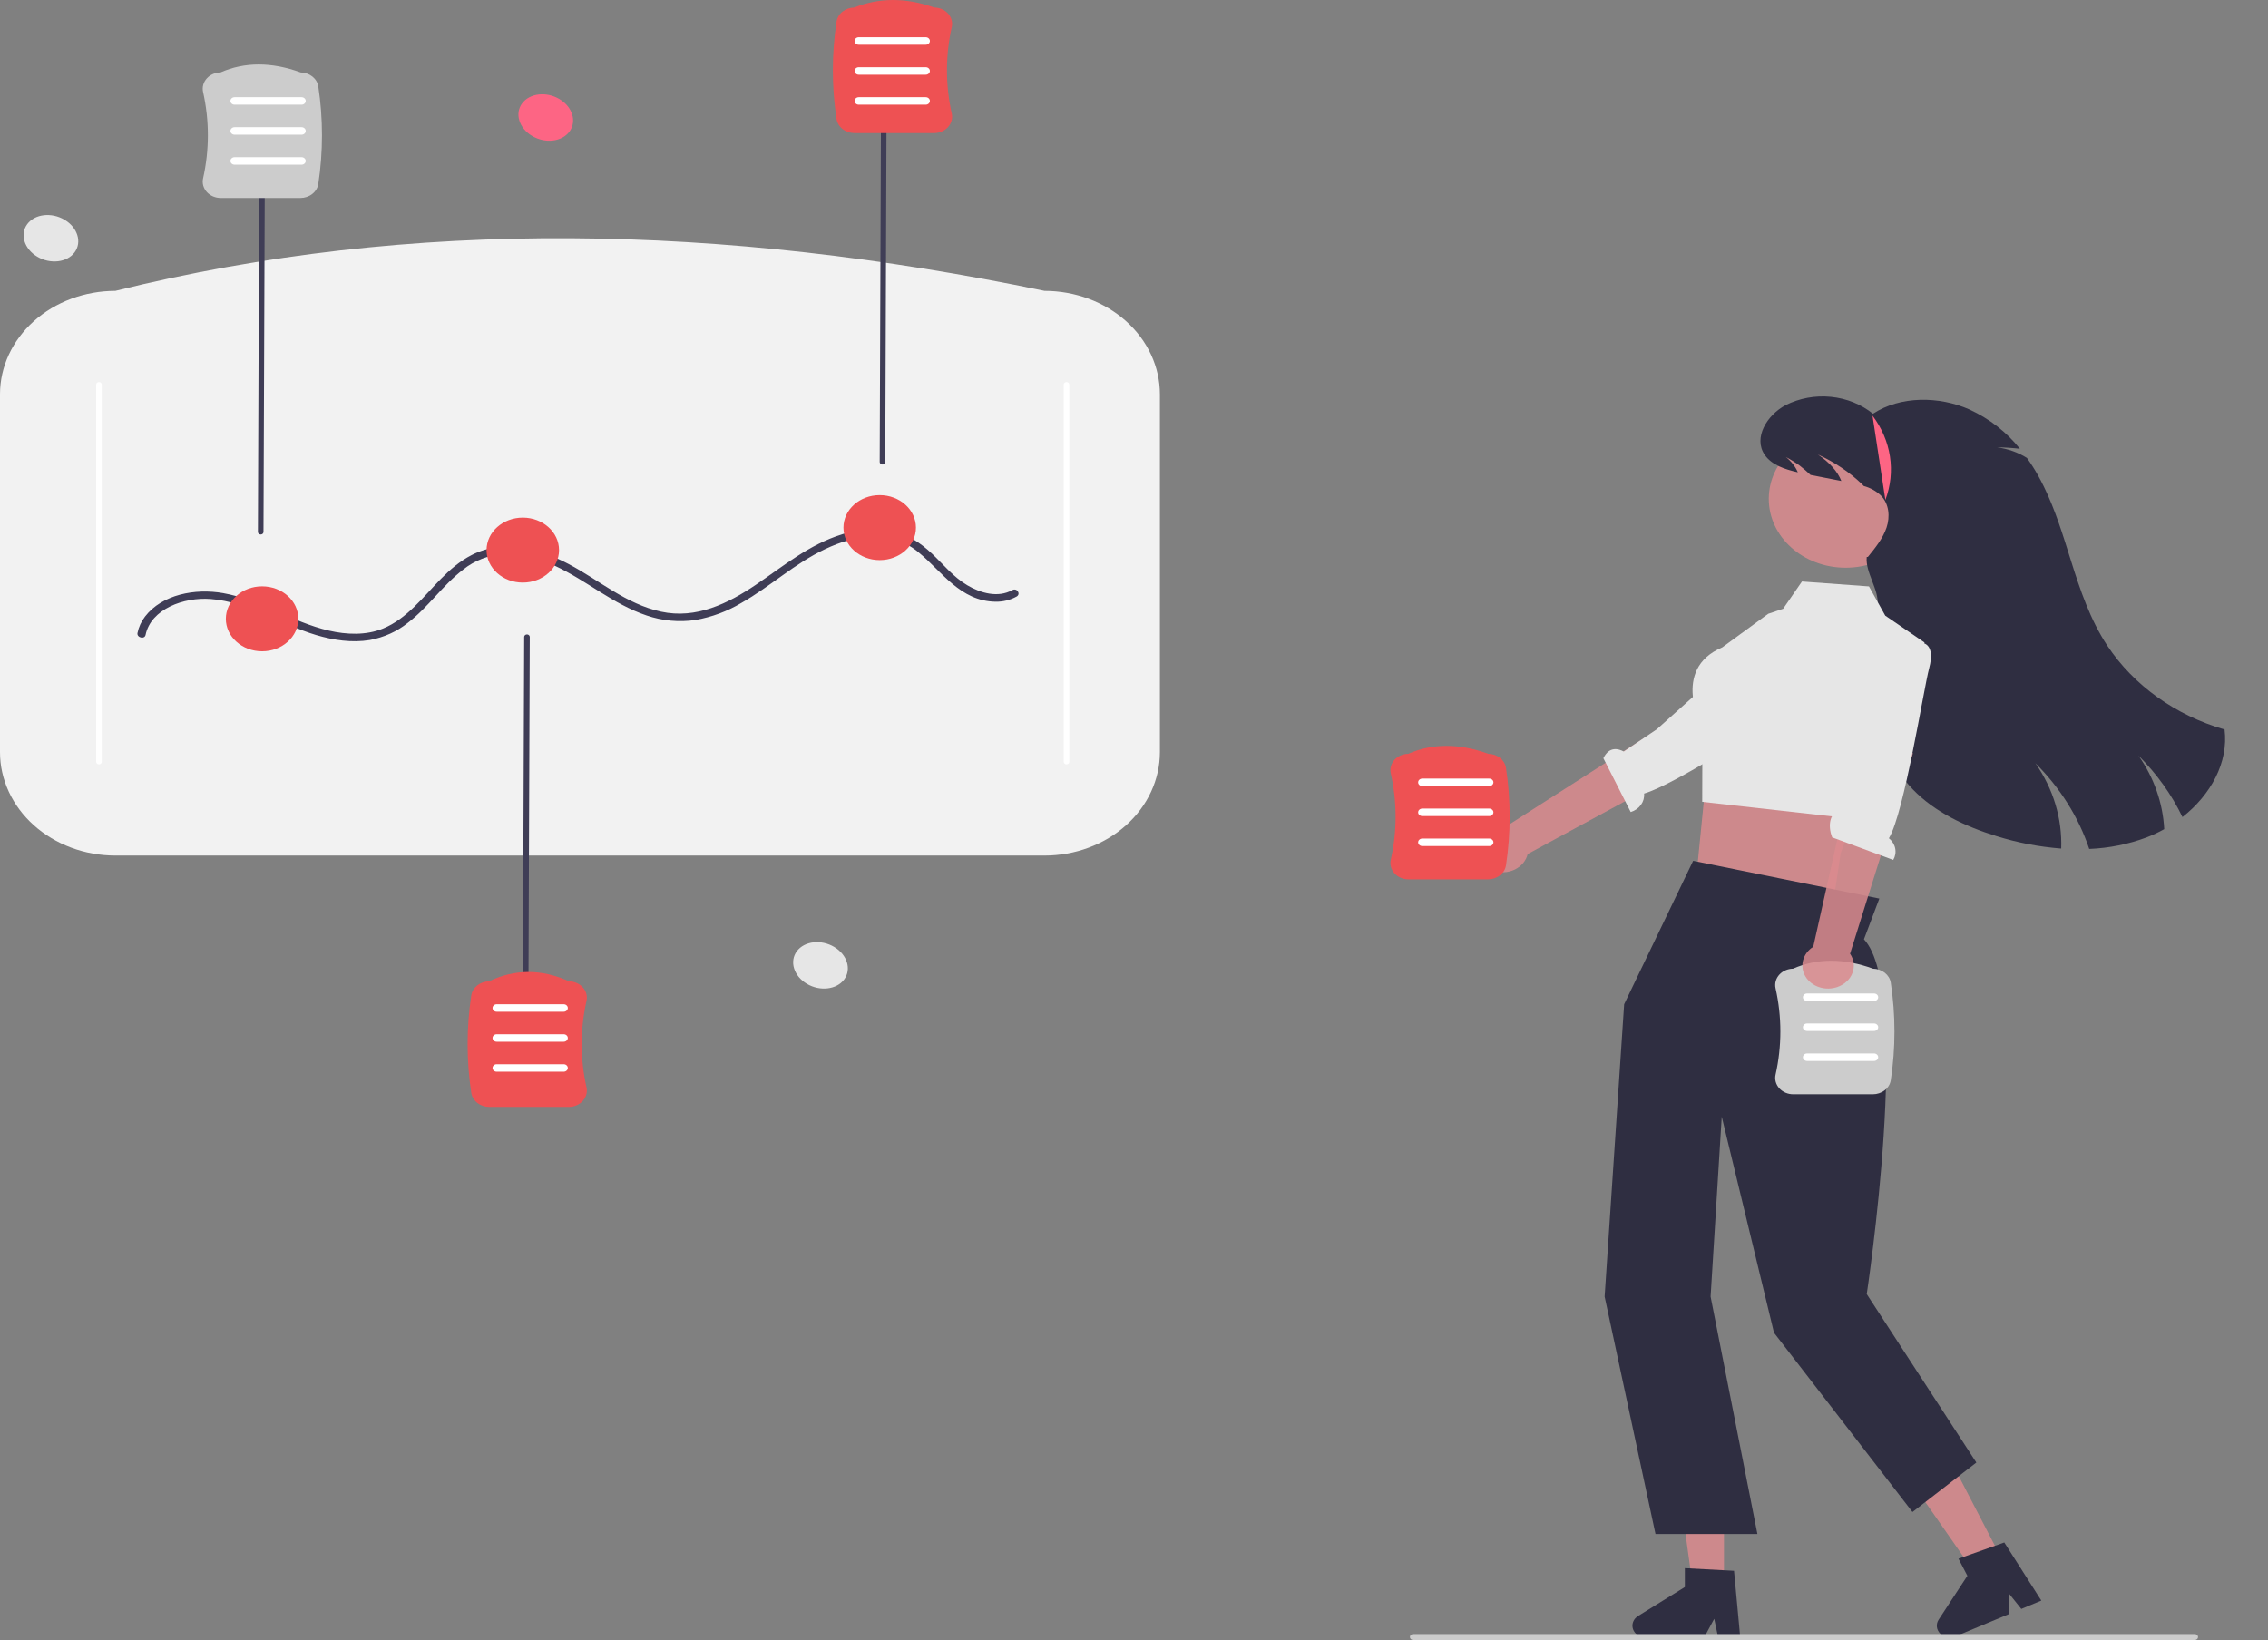 <svg xmlns="http://www.w3.org/2000/svg" width="849" height="614" viewBox="0 0 849 614" fill="none"><rect x="0" y="0" width="849" height="614" fill="#808080" stroke="none"/><g clip-path="url(#clip0_13_154)"><path d="M690.895 212.546C706.786 212.546 719.668 201 719.668 186.758C719.668 172.515 706.786 160.969 690.895 160.969C675.004 160.969 662.122 172.515 662.122 186.758C662.122 201 675.004 212.546 690.895 212.546Z" fill="#DA8B8E" fill-opacity="0.85"></path><path d="M816.977 305.9C812.933 297.486 807.38 289.722 800.538 282.915C806.332 291.191 809.643 300.668 810.151 310.428C808.053 311.602 805.858 312.631 803.586 313.506C796.755 316.073 789.473 317.54 782.074 317.837C778.086 305.929 771.203 294.96 761.919 285.722C768.609 295.284 771.974 306.415 771.584 317.697C763.331 317.057 755.2 315.495 747.379 313.047C735.637 309.427 724.24 304.02 716.119 295.61C707.331 286.507 702.999 274.496 701.6 262.521C700.202 250.556 701.517 238.479 702.843 226.505C703.469 220.798 698.167 214.231 698.793 208.524H699.21C701.997 205.101 704.836 201.592 706.203 197.532C707.56 193.482 707.205 188.701 704.085 185.511C702.336 183.845 700.13 182.619 697.686 181.956C697.457 181.694 697.206 181.442 696.945 181.189C692.219 176.69 686.657 172.961 680.506 170.169C684.942 173.172 687.906 176.568 689.284 180.076C685.443 179.318 681.602 178.564 677.761 177.812C676.478 176.592 675.126 175.43 673.711 174.332C672.074 173.143 670.34 172.064 668.524 171.105C670.504 172.666 672.039 174.629 673.002 176.83C668.065 175.717 663.128 174.042 660.56 170.235C656.302 163.939 661.364 155.444 668.43 151.684C673.57 149.081 679.493 147.993 685.361 148.572C691.229 149.151 696.746 151.369 701.131 154.911C711.349 148.166 725.899 148.279 737.266 153.321C744.769 156.799 751.234 161.838 756.116 168.018C753.284 167.692 750.433 167.514 747.578 167.484C751.597 168.011 755.424 169.369 758.756 171.451C760.231 173.502 761.582 175.623 762.806 177.803C763.61 179.234 764.368 180.684 765.082 182.153C769.455 191.078 772.304 200.582 775.258 209.975C778.702 220.92 782.397 231.94 788.848 241.735C798.738 256.628 814.339 267.785 832.738 273.12C834.272 285.497 827.529 297.602 816.977 305.9Z" fill="#2F2E41"></path><path d="M750.206 585.316L739.762 589.674L716.038 555.64L731.453 549.209L750.206 585.316Z" fill="#DA8B8E" fill-opacity="0.85"></path><path d="M764.143 599.235L756.653 602.36L752.024 596.58L751.892 604.346L732.027 612.635C731.075 613.032 730.006 613.147 728.976 612.961C727.946 612.775 727.01 612.299 726.303 611.603C725.597 610.906 725.157 610.025 725.048 609.089C724.94 608.153 725.168 607.21 725.7 606.398L736.463 589.959L733.135 583.551L750.285 577.482L764.143 599.235Z" fill="#2F2E41"></path><path d="M645.357 595.156H633.836L628.353 555.33H645.357V595.156Z" fill="#DA8B8E" fill-opacity="0.85"></path><path d="M651.437 613.047H643.175L641.701 606.056L637.924 613.047H616.011C614.961 613.047 613.938 612.747 613.092 612.189C612.246 611.631 611.621 610.845 611.308 609.946C610.996 609.048 611.012 608.083 611.355 607.193C611.697 606.303 612.348 605.534 613.212 605L630.711 594.168V587.1L649.116 588.085L651.437 613.047Z" fill="#2F2E41"></path><path d="M698.57 293.375L689.024 319.478L685.869 340.638L635.166 326.608L639.855 279.391L650.401 270.04L698.57 293.375Z" fill="#DA8B8E" fill-opacity="0.85"></path><path d="M213.159 49.276C215.987 45.466 214.313 40.013 209.42 37.095C204.527 34.177 198.268 34.901 195.44 38.71C192.612 42.52 194.286 47.974 199.179 50.891C204.072 53.809 210.331 53.086 213.159 49.276Z" fill="#FD6584"></path><path d="M316.002 366.705C318.83 362.895 317.156 357.441 312.263 354.524C307.37 351.606 301.111 352.33 298.283 356.139C295.455 359.949 297.129 365.403 302.022 368.32C306.915 371.238 313.174 370.514 316.002 366.705Z" fill="#E6E6E6"></path><path d="M27.926 94.476C30.754 90.666 29.08 85.212 24.187 82.295C19.294 79.377 13.035 80.1 10.207 83.91C7.379 87.72 9.053 93.174 13.946 96.091C18.839 99.009 25.098 98.285 27.926 94.476Z" fill="#E6E6E6"></path><path d="M391.013 320.316H43.188C31.738 320.305 20.761 316.223 12.664 308.966C4.567 301.709 0.013 291.87 0 281.607V147.603C0.013 137.34 4.567 127.501 12.664 120.245C20.76 112.988 31.738 108.906 43.188 108.894C154.177 81.335 270.582 83.917 391.013 108.894C402.463 108.906 413.441 112.988 421.538 120.245C429.634 127.501 434.189 137.34 434.201 147.603V281.607C434.188 291.87 429.634 301.709 421.537 308.966C413.441 316.223 402.463 320.305 391.013 320.316Z" fill="#F2F2F2"></path><path d="M37.053 286.171C36.916 286.171 36.781 286.146 36.654 286.099C36.527 286.052 36.412 285.984 36.315 285.897C36.218 285.81 36.141 285.707 36.089 285.593C36.036 285.48 36.01 285.358 36.01 285.235V143.975C36.01 143.727 36.12 143.489 36.315 143.314C36.511 143.138 36.776 143.04 37.053 143.04C37.33 143.04 37.596 143.138 37.791 143.314C37.987 143.489 38.097 143.727 38.097 143.975V285.235C38.097 285.358 38.07 285.48 38.018 285.593C37.965 285.707 37.888 285.81 37.791 285.897C37.694 285.984 37.579 286.052 37.453 286.099C37.326 286.146 37.19 286.171 37.053 286.171Z" fill="white"></path><path d="M399.236 286.171C399.373 286.171 399.508 286.146 399.635 286.099C399.762 286.052 399.877 285.984 399.974 285.897C400.071 285.81 400.148 285.707 400.2 285.593C400.252 285.48 400.279 285.358 400.279 285.235V143.975C400.279 143.727 400.169 143.489 399.974 143.314C399.778 143.138 399.512 143.04 399.236 143.04C398.959 143.04 398.693 143.138 398.498 143.314C398.302 143.489 398.192 143.727 398.192 143.975V285.235C398.192 285.358 398.219 285.48 398.271 285.593C398.324 285.707 398.401 285.81 398.497 285.897C398.594 285.984 398.709 286.052 398.836 286.099C398.963 286.146 399.099 286.171 399.236 286.171Z" fill="white"></path><path d="M330.348 173.911H330.344C330.068 173.91 329.802 173.811 329.607 173.635C329.412 173.459 329.303 173.22 329.304 172.972L329.826 29.842C329.827 29.594 329.938 29.357 330.133 29.182C330.329 29.008 330.594 28.909 330.87 28.909H330.873C331.15 28.91 331.415 29.009 331.61 29.186C331.805 29.362 331.915 29.6 331.914 29.848L331.392 172.979C331.391 173.226 331.28 173.463 331.085 173.638C330.889 173.813 330.624 173.911 330.348 173.911Z" fill="#3F3D56"></path><path d="M196.747 378.785H196.744C196.467 378.784 196.202 378.684 196.007 378.508C195.812 378.333 195.703 378.094 195.704 377.846L196.226 238.457C196.227 238.21 196.337 237.972 196.533 237.798C196.728 237.623 196.993 237.525 197.269 237.525H197.273C197.55 237.526 197.815 237.625 198.01 237.801C198.205 237.977 198.314 238.215 198.313 238.463L197.791 377.852C197.79 378.099 197.68 378.337 197.484 378.512C197.289 378.686 197.024 378.785 196.747 378.785Z" fill="#3F3D56"></path><path d="M97.591 200.105H97.587C97.311 200.104 97.045 200.005 96.85 199.829C96.655 199.653 96.546 199.414 96.547 199.166L97.069 57.907C97.07 57.659 97.18 57.422 97.376 57.247C97.572 57.072 97.837 56.974 98.113 56.974H98.116C98.393 56.975 98.658 57.075 98.853 57.251C99.048 57.426 99.157 57.665 99.156 57.913L98.635 199.173C98.634 199.42 98.523 199.657 98.328 199.832C98.132 200.007 97.867 200.105 97.591 200.105Z" fill="#3F3D56"></path><path d="M54.493 237.711C56.504 227.985 68.842 223.5 78.839 224.261C93.126 225.35 105.05 233.781 118.347 237.755C124.773 239.676 131.686 240.73 138.42 239.625C143.728 238.645 148.65 236.418 152.682 233.171C160.413 227.249 165.64 219.172 173.377 213.256C177.515 209.916 182.749 207.868 188.294 207.418C195.121 207.012 201.806 209.085 207.79 211.865C219.678 217.386 229.41 226.172 242.071 230.433C247.885 232.442 254.191 233.026 260.341 232.125C266.478 231.029 272.314 228.858 277.513 225.737C288.415 219.564 297.4 210.998 308.862 205.584C314.499 202.922 320.761 200.886 327.2 200.846C333.423 200.853 339.405 203 343.914 206.843C352.596 213.916 359.44 225.082 372.7 225.278C375.465 225.324 378.186 224.654 380.538 223.35C382.249 222.402 380.678 219.973 378.957 220.926C373.553 223.922 367.044 222.031 362.118 219.126C356.872 216.033 353.147 211.303 348.866 207.275C344.613 203.272 339.65 199.901 333.532 198.652C327.418 197.569 321.089 198.043 315.261 200.02C302.736 203.931 293.255 211.982 282.86 218.987C272.615 225.89 260.654 231.863 247.437 228.988C234.275 226.125 224.291 217.193 212.909 211.197C201.905 205.401 188.417 201.699 176.569 207.798C167.615 212.406 161.955 220.545 155.078 227.174C151.685 230.446 147.902 233.487 143.318 235.345C136.949 237.927 129.752 237.626 123.118 236.095C109.28 232.903 97.609 224.552 83.518 222.053C73.059 220.199 60.679 222.536 54.296 230.823C52.884 232.67 51.923 234.763 51.474 236.965C51.109 238.731 54.126 239.488 54.493 237.711Z" fill="#3F3D56"></path><path d="M98.113 243.839C105.607 243.839 111.682 238.394 111.682 231.678C111.682 224.961 105.607 219.516 98.113 219.516C90.619 219.516 84.544 224.961 84.544 231.678C84.544 238.394 90.619 243.839 98.113 243.839Z" fill="#EE5153"></path><path d="M195.704 218.113C203.198 218.113 209.273 212.668 209.273 205.952C209.273 199.235 203.198 193.79 195.704 193.79C188.21 193.79 182.135 199.235 182.135 205.952C182.135 212.668 188.21 218.113 195.704 218.113Z" fill="#EE5153"></path><path d="M329.304 209.694C336.798 209.694 342.873 204.249 342.873 197.532C342.873 190.816 336.798 185.371 329.304 185.371C321.81 185.371 315.735 190.816 315.735 197.532C315.735 204.249 321.81 209.694 329.304 209.694Z" fill="#EE5153"></path><path d="M212.911 414.411H183.149C181.512 414.41 179.93 413.88 178.695 412.917C177.459 411.955 176.652 410.625 176.422 409.173C174.585 397.052 174.585 384.765 176.422 372.644C176.649 371.212 177.436 369.899 178.644 368.939C179.852 367.979 181.401 367.436 183.015 367.406C192.706 362.741 202.807 362.74 213.039 367.406C214.016 367.421 214.977 367.626 215.856 368.008C216.734 368.39 217.51 368.938 218.128 369.616C218.775 370.324 219.238 371.152 219.483 372.041C219.729 372.929 219.75 373.855 219.546 374.752C217.156 385.416 217.156 396.4 219.546 407.064C219.75 407.961 219.729 408.887 219.483 409.776C219.238 410.664 218.775 411.492 218.128 412.2C217.496 412.893 216.7 413.451 215.798 413.833C214.895 414.215 213.909 414.413 212.911 414.411Z" fill="#EE5153"></path><path d="M349.643 49.826H319.881C318.244 49.825 316.662 49.294 315.426 48.332C314.191 47.37 313.384 46.04 313.154 44.588C311.316 32.467 311.316 20.179 313.154 8.059C313.381 6.624 314.172 5.308 315.384 4.348C316.596 3.388 318.15 2.847 319.767 2.821C329.131 -0.941 339.215 -0.94 349.746 2.821C350.726 2.833 351.692 3.037 352.576 3.418C353.459 3.8 354.239 4.351 354.859 5.031C355.507 5.739 355.97 6.568 356.215 7.456C356.461 8.345 356.482 9.271 356.278 10.168C353.887 20.832 353.887 31.815 356.278 42.479C356.482 43.376 356.461 44.302 356.215 45.19C355.97 46.079 355.507 46.907 354.859 47.615C354.228 48.308 353.432 48.865 352.529 49.248C351.627 49.63 350.641 49.828 349.643 49.826Z" fill="#EE5153"></path><path d="M112.422 74.12H82.66C81.662 74.122 80.676 73.924 79.773 73.542C78.871 73.16 78.075 72.602 77.444 71.909C76.796 71.201 76.333 70.373 76.088 69.484C75.842 68.596 75.821 67.67 76.025 66.773C78.415 56.109 78.415 45.126 76.025 34.462C75.821 33.565 75.842 32.639 76.088 31.75C76.333 30.861 76.796 30.033 77.444 29.325C78.062 28.647 78.838 28.098 79.718 27.716C80.597 27.335 81.559 27.13 82.536 27.116C91.584 23.144 101.673 23.144 112.527 27.116C114.145 27.139 115.702 27.679 116.916 28.639C118.13 29.599 118.921 30.916 119.148 32.353C120.986 44.473 120.986 56.761 119.148 68.881C118.919 70.334 118.112 71.664 116.876 72.626C115.641 73.588 114.059 74.119 112.422 74.12Z" fill="#CCCCCC"></path><path d="M346.526 16.748H321.476C321.061 16.748 320.663 16.6 320.369 16.337C320.075 16.074 319.91 15.717 319.91 15.345C319.91 14.973 320.075 14.616 320.369 14.352C320.663 14.089 321.061 13.941 321.476 13.941H346.526C346.941 13.941 347.34 14.089 347.633 14.352C347.927 14.616 348.092 14.973 348.092 15.345C348.092 15.717 347.927 16.074 347.633 16.337C347.34 16.6 346.941 16.748 346.526 16.748Z" fill="white"></path><path d="M346.526 27.974H321.476C321.061 27.974 320.663 27.826 320.369 27.563C320.075 27.3 319.91 26.943 319.91 26.571C319.91 26.198 320.075 25.841 320.369 25.578C320.663 25.315 321.061 25.167 321.476 25.167H346.526C346.941 25.167 347.34 25.315 347.633 25.578C347.927 25.841 348.092 26.198 348.092 26.571C348.092 26.943 347.927 27.3 347.633 27.563C347.34 27.826 346.941 27.974 346.526 27.974Z" fill="white"></path><path d="M346.526 39.2H321.476C321.061 39.2 320.663 39.052 320.369 38.789C320.075 38.526 319.91 38.169 319.91 37.797C319.91 37.424 320.075 37.068 320.369 36.804C320.663 36.541 321.061 36.393 321.476 36.393H346.526C346.941 36.393 347.34 36.541 347.633 36.804C347.927 37.068 348.092 37.424 348.092 37.797C348.092 38.169 347.927 38.526 347.633 38.789C347.34 39.052 346.941 39.2 346.526 39.2Z" fill="white"></path><path d="M112.877 39.2H87.827C87.412 39.2 87.014 39.052 86.72 38.789C86.427 38.526 86.262 38.169 86.262 37.797C86.262 37.424 86.427 37.068 86.72 36.804C87.014 36.541 87.412 36.393 87.827 36.393H112.877C113.293 36.393 113.691 36.541 113.985 36.804C114.278 37.068 114.443 37.424 114.443 37.797C114.443 38.169 114.278 38.526 113.985 38.789C113.691 39.052 113.293 39.2 112.877 39.2Z" fill="white"></path><path d="M112.877 50.426H87.827C87.412 50.426 87.014 50.278 86.72 50.015C86.427 49.752 86.262 49.395 86.262 49.023C86.262 48.65 86.427 48.293 86.72 48.03C87.014 47.767 87.412 47.619 87.827 47.619H112.877C113.293 47.619 113.691 47.767 113.985 48.03C114.278 48.293 114.443 48.65 114.443 49.023C114.443 49.395 114.278 49.752 113.985 50.015C113.691 50.278 113.293 50.426 112.877 50.426Z" fill="white"></path><path d="M112.877 61.652H87.827C87.412 61.652 87.014 61.504 86.72 61.241C86.427 60.977 86.262 60.621 86.262 60.248C86.262 59.876 86.427 59.519 86.72 59.256C87.014 58.993 87.412 58.845 87.827 58.845H112.877C113.293 58.845 113.691 58.993 113.985 59.256C114.278 59.519 114.443 59.876 114.443 60.248C114.443 60.621 114.278 60.977 113.985 61.241C113.691 61.504 113.293 61.652 112.877 61.652Z" fill="white"></path><path d="M210.99 378.785H185.94C185.525 378.785 185.127 378.637 184.833 378.374C184.539 378.11 184.375 377.753 184.375 377.381C184.375 377.009 184.539 376.652 184.833 376.389C185.127 376.126 185.525 375.978 185.94 375.978H210.99C211.405 375.978 211.804 376.126 212.097 376.389C212.391 376.652 212.556 377.009 212.556 377.381C212.556 377.753 212.391 378.11 212.097 378.374C211.804 378.637 211.405 378.785 210.99 378.785Z" fill="white"></path><path d="M210.99 390.011H185.94C185.525 390.011 185.127 389.863 184.833 389.6C184.539 389.336 184.375 388.98 184.375 388.607C184.375 388.235 184.539 387.878 184.833 387.615C185.127 387.352 185.525 387.204 185.94 387.204H210.99C211.405 387.204 211.804 387.352 212.097 387.615C212.391 387.878 212.556 388.235 212.556 388.607C212.556 388.98 212.391 389.336 212.097 389.6C211.804 389.863 211.405 390.011 210.99 390.011Z" fill="white"></path><path d="M210.99 401.236H185.94C185.525 401.236 185.127 401.089 184.833 400.825C184.539 400.562 184.375 400.205 184.375 399.833C184.375 399.461 184.539 399.104 184.833 398.841C185.127 398.578 185.525 398.43 185.94 398.43H210.99C211.405 398.43 211.804 398.578 212.097 398.841C212.391 399.104 212.556 399.461 212.556 399.833C212.556 400.205 212.391 400.562 212.097 400.825C211.804 401.089 211.405 401.236 210.99 401.236Z" fill="white"></path><path d="M703.512 336.416L633.81 322.285L607.986 375.978L600.68 485.431L619.717 574.303H657.865L640.343 485.431L644.518 418.075L664.078 498.964L715.907 566.073L739.821 547.56L698.793 484.496C698.793 484.496 715.97 371.279 697.749 351.655L703.512 336.416Z" fill="#2F2E41"></path><path d="M661.92 229.792L667.504 227.913L674.546 217.707L699.629 219.544L705.726 230.487L720.414 240.54L713.991 270.859L704.012 307.687L637.211 300.203L637.282 272.479C637.282 272.479 625.211 250.576 644.71 242.369L661.92 229.792Z" fill="#E6E6E6"></path><path d="M558.954 325.958C560.25 326.425 561.646 326.631 563.041 326.562C564.436 326.493 565.797 326.151 567.029 325.559C568.261 324.968 569.333 324.141 570.169 323.138C571.006 322.135 571.587 320.98 571.872 319.754L646.354 279.36L632.74 265.281L563.808 309.414C561.478 309.122 559.109 309.606 557.151 310.775C555.193 311.943 553.78 313.715 553.182 315.754C552.584 317.793 552.841 319.958 553.905 321.839C554.968 323.72 556.765 325.185 558.954 325.958Z" fill="#DA8B8E" fill-opacity="0.85"></path><path d="M671.172 260.205C671.172 260.205 674.732 263.415 665.8 268.693C658.65 272.918 626.757 293.8 615.451 297.102C615.593 298.591 615.178 300.079 614.272 301.333C613.366 302.586 612.02 303.534 610.446 304.027L600.21 283.865C602.426 279.256 605.97 280.323 607.835 281.368L620.198 273.035L650.556 245.865L668.645 257.843L671.172 260.205Z" fill="#E6E6E6"></path><path d="M557.025 329.227H527.262C526.264 329.229 525.278 329.031 524.376 328.649C523.474 328.266 522.678 327.709 522.046 327.016C521.399 326.308 520.936 325.48 520.69 324.591C520.445 323.703 520.423 322.776 520.627 321.879C523.018 311.216 523.018 300.232 520.627 289.569C520.423 288.672 520.445 287.745 520.69 286.857C520.936 285.968 521.399 285.14 522.046 284.432C522.665 283.754 523.441 283.205 524.32 282.823C525.2 282.442 526.162 282.237 527.139 282.222C536.187 278.251 546.276 278.251 557.129 282.222C558.748 282.246 560.304 282.786 561.518 283.746C562.732 284.706 563.524 286.023 563.751 287.46C565.589 299.58 565.589 311.868 563.751 323.988C563.521 325.441 562.715 326.77 561.479 327.733C560.243 328.695 558.662 329.226 557.025 329.227Z" fill="#EE5153"></path><path d="M557.48 294.306H532.43C532.015 294.306 531.616 294.159 531.323 293.895C531.029 293.632 530.864 293.275 530.864 292.903C530.864 292.531 531.029 292.174 531.323 291.911C531.616 291.648 532.015 291.5 532.43 291.5H557.48C557.895 291.5 558.293 291.648 558.587 291.911C558.881 292.174 559.046 292.531 559.046 292.903C559.046 293.275 558.881 293.632 558.587 293.895C558.293 294.159 557.895 294.306 557.48 294.306Z" fill="white"></path><path d="M557.48 305.533H532.43C532.015 305.533 531.616 305.385 531.323 305.122C531.029 304.858 530.864 304.501 530.864 304.129C530.864 303.757 531.029 303.4 531.323 303.137C531.616 302.874 532.015 302.726 532.43 302.726H557.48C557.895 302.726 558.293 302.874 558.587 303.137C558.881 303.4 559.046 303.757 559.046 304.129C559.046 304.501 558.881 304.858 558.587 305.122C558.293 305.385 557.895 305.533 557.48 305.533Z" fill="white"></path><path d="M557.48 316.758H532.43C532.015 316.758 531.616 316.611 531.323 316.347C531.029 316.084 530.864 315.727 530.864 315.355C530.864 314.983 531.029 314.626 531.323 314.363C531.616 314.1 532.015 313.952 532.43 313.952H557.48C557.895 313.952 558.293 314.1 558.587 314.363C558.881 314.626 559.046 314.983 559.046 315.355C559.046 315.727 558.881 316.084 558.587 316.347C558.293 316.611 557.895 316.758 557.48 316.758Z" fill="white"></path><path d="M701.063 409.679H671.3C670.302 409.681 669.316 409.484 668.414 409.101C667.512 408.719 666.716 408.161 666.084 407.469C665.437 406.761 664.974 405.932 664.728 405.044C664.483 404.155 664.461 403.229 664.665 402.332C667.056 391.668 667.056 380.685 664.665 370.021C664.461 369.124 664.483 368.198 664.728 367.309C664.974 366.421 665.437 365.592 666.084 364.884C666.703 364.206 667.479 363.657 668.358 363.276C669.238 362.894 670.2 362.689 671.177 362.675C680.225 358.703 690.314 358.703 701.167 362.675C702.786 362.698 704.342 363.238 705.556 364.198C706.77 365.159 707.562 366.476 707.789 367.912C709.627 380.033 709.627 392.32 707.789 404.441C707.559 405.893 706.753 407.223 705.517 408.185C704.281 409.148 702.7 409.678 701.063 409.679Z" fill="#CCCCCC"></path><path d="M701.518 374.759H676.468C676.053 374.759 675.654 374.611 675.361 374.348C675.067 374.085 674.902 373.728 674.902 373.356C674.902 372.984 675.067 372.627 675.361 372.364C675.654 372.1 676.053 371.953 676.468 371.953H701.518C701.933 371.953 702.331 372.1 702.625 372.364C702.919 372.627 703.084 372.984 703.084 373.356C703.084 373.728 702.919 374.085 702.625 374.348C702.331 374.611 701.933 374.759 701.518 374.759Z" fill="white"></path><path d="M701.518 385.985H676.468C676.053 385.985 675.654 385.837 675.361 385.574C675.067 385.311 674.902 384.954 674.902 384.582C674.902 384.21 675.067 383.853 675.361 383.59C675.654 383.327 676.053 383.179 676.468 383.179H701.518C701.933 383.179 702.331 383.327 702.625 383.59C702.919 383.853 703.084 384.21 703.084 384.582C703.084 384.954 702.919 385.311 702.625 385.574C702.331 385.837 701.933 385.985 701.518 385.985Z" fill="white"></path><path d="M701.518 397.211H676.468C676.053 397.211 675.654 397.063 675.361 396.8C675.067 396.537 674.902 396.18 674.902 395.808C674.902 395.436 675.067 395.079 675.361 394.816C675.654 394.552 676.053 394.405 676.468 394.405H701.518C701.933 394.405 702.331 394.552 702.625 394.816C702.919 395.079 703.084 395.436 703.084 395.808C703.084 396.18 702.919 396.537 702.625 396.8C702.331 397.063 701.933 397.211 701.518 397.211Z" fill="white"></path><path d="M687.85 369.511C689.152 369.057 690.327 368.353 691.293 367.447C692.259 366.542 692.992 365.459 693.44 364.272C693.888 363.086 694.04 361.826 693.886 360.581C693.732 359.336 693.275 358.137 692.548 357.068L716.111 281.954L695.437 280.018L678.776 354.461C676.853 355.675 675.493 357.479 674.954 359.532C674.416 361.584 674.736 363.743 675.855 365.598C676.973 367.453 678.812 368.876 681.023 369.597C683.233 370.318 685.662 370.287 687.85 369.511Z" fill="#DA8B8E" fill-opacity="0.85"></path><path d="M719.596 240.72C719.596 240.72 724.642 240.883 722.148 250.207C720.151 257.672 712.818 304.499 707.084 313.836C708.322 314.836 709.154 316.177 709.449 317.647C709.744 319.117 709.484 320.633 708.712 321.957L685.864 313.511C683.966 308.789 685.436 304.502 687.594 304.122L690.263 290.466L694.197 244.652L715.951 240.545L719.596 240.72Z" fill="#E6E6E6"></path><path d="M700.948 155.613C704.407 160.187 706.641 165.414 707.477 170.889C708.313 176.363 707.729 181.936 705.769 187.175" fill="#FD6584"></path><path d="M822.815 612.887C822.815 613.033 822.784 613.178 822.721 613.313C822.659 613.449 822.568 613.571 822.452 613.675C822.337 613.778 822.2 613.86 822.049 613.916C821.898 613.972 821.736 614 821.573 614H529.019C528.856 614 528.695 613.971 528.544 613.915C528.393 613.859 528.256 613.777 528.141 613.674C528.026 613.571 527.934 613.448 527.872 613.313C527.809 613.178 527.777 613.033 527.777 612.887C527.777 612.74 527.809 612.596 527.872 612.461C527.934 612.326 528.026 612.203 528.141 612.1C528.256 611.996 528.393 611.914 528.544 611.858C528.695 611.802 528.856 611.773 529.019 611.773H821.573C821.736 611.773 821.898 611.802 822.049 611.857C822.2 611.913 822.337 611.995 822.452 612.099C822.568 612.202 822.659 612.325 822.721 612.46C822.784 612.595 822.815 612.74 822.815 612.887Z" fill="#CCCCCC"></path></g><defs><clipPath id="clip0_13_154"><rect width="849" height="614" fill="white"></rect></clipPath></defs></svg>